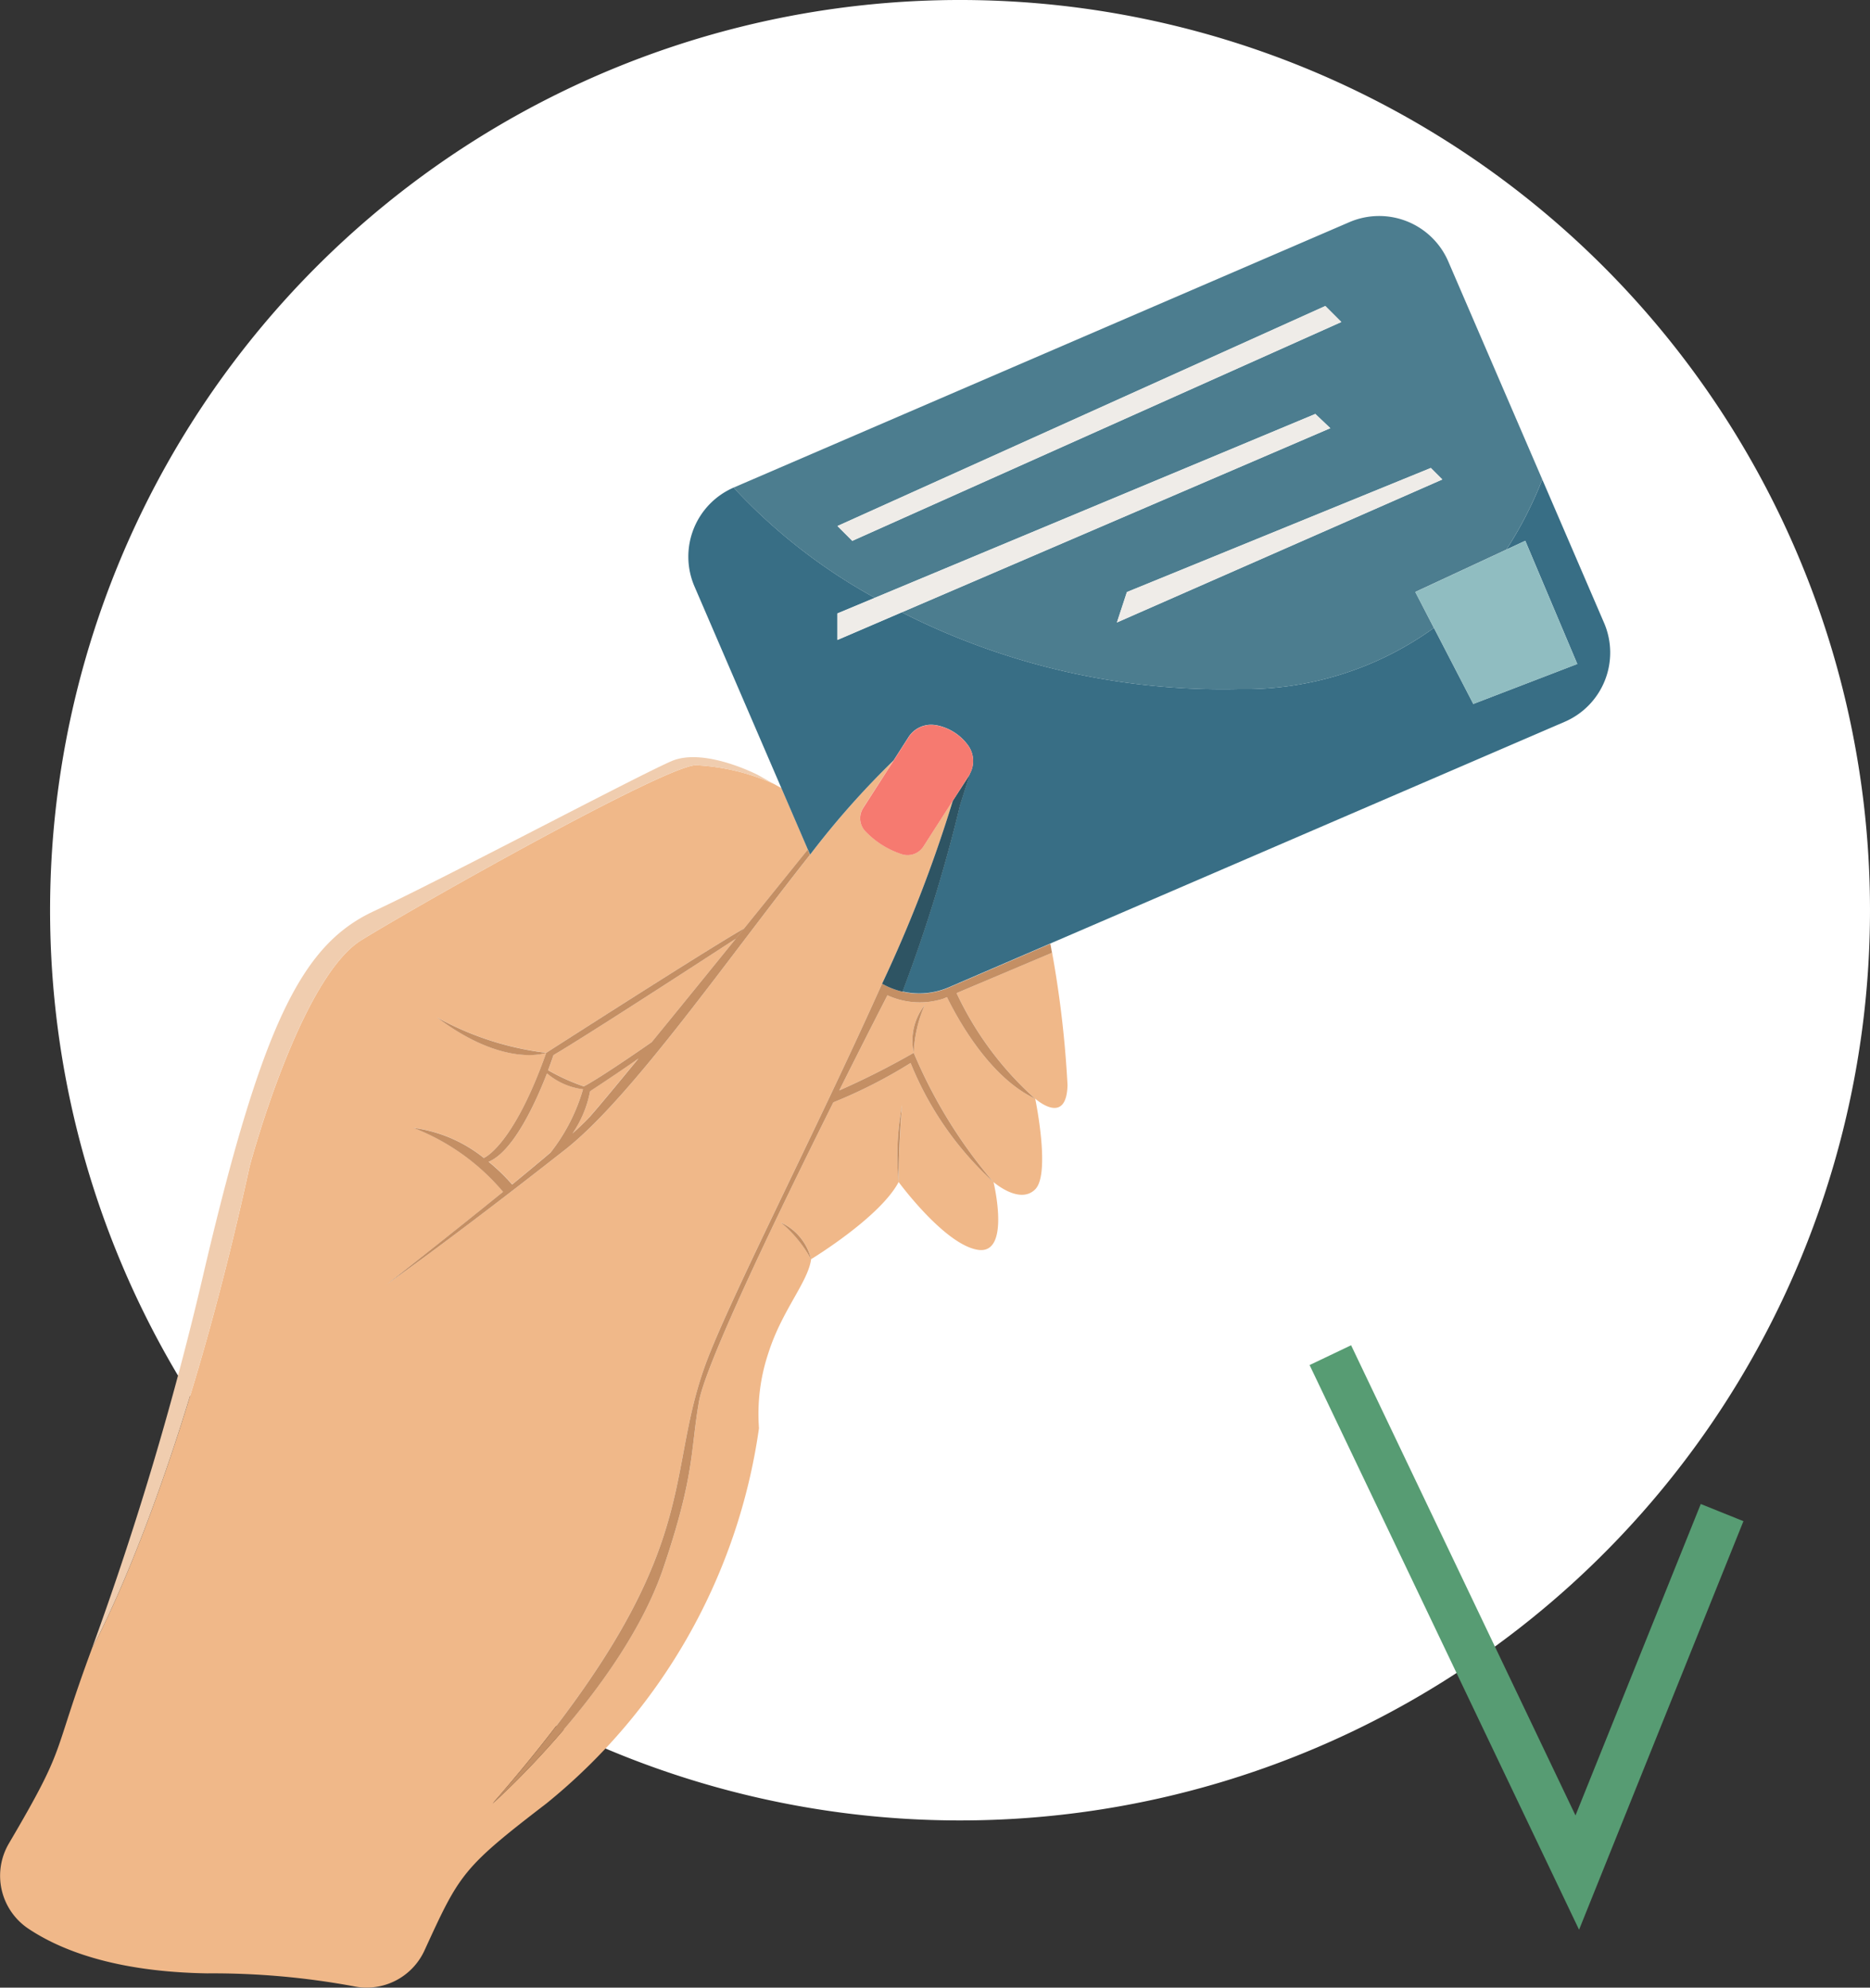 <svg xmlns="http://www.w3.org/2000/svg" xmlns:xlink="http://www.w3.org/1999/xlink" width="88.944" height="94.512" viewBox="0 0 88.944 94.512">
  <rect x="0" y="0" width="88.944" height="94.512" fill="#333333" stroke="none"/>
  <defs>
    <clipPath id="clip-path">
      <rect id="長方形_19372" data-name="長方形 19372" width="88.944" height="94.512" transform="translate(0 0)" fill="none"/>
    </clipPath>
  </defs>
  <g id="point_img8" transform="translate(0 0.004)">
    <g id="グループ_37625" data-name="グループ 37625" transform="translate(0 -0.004)" clip-path="url(#clip-path)">
      <path id="パス_36135" data-name="パス 36135" d="M50.087,43.277A43.281,43.281,0,1,1,93.368,86.558,43.281,43.281,0,0,1,50.087,43.277" transform="translate(-47.705 0.004)" fill="#fff"/>
      <path id="パス_36136" data-name="パス 36136" d="M491.757,1077.077a8.856,8.856,0,0,0,1.543-3.009,3.243,3.243,0,0,1-1.714-.754c-.508,1.313-1.576,3.706-2.774,4.2h0a9.21,9.21,0,0,1,1.118,1.078c.652-.533,1.278-1.052,1.828-1.52Z" transform="translate(-465.568 -1022.277)" fill="#f0b889"/>
      <path id="パス_36137" data-name="パス 36137" d="M50.035,769.677,45.5,771.594a15.593,15.593,0,0,0,3.736,5.022c-2.175-1.012-3.7-3.827-4.193-4.829l-.168.071a3.7,3.7,0,0,1-2.664-.159s-.979,1.9-2.291,4.523a37.433,37.433,0,0,0,3.541-1.789,2.719,2.719,0,0,1,.521-2.268,6.282,6.282,0,0,0-.521,2.268,23.4,23.4,0,0,0,3.793,6.148,15.49,15.49,0,0,1-3.941-5.664,23.6,23.6,0,0,1-3.675,1.872c-2.5,5.011-5.973,12.192-6.381,14.171-.426,2.386-.177,3.446-1.694,7.94-1.934,5.726-8.13,11.229-8.13,11.229,10.239-11.75,8.055-15.171,10.113-20.847,1.1-3.046,5.269-11.122,8.41-18.138a64.792,64.792,0,0,0,3.364-8.7l-1.386,2.16a.9.9,0,0,1-1.022.389,4.17,4.17,0,0,1-1.788-1.136.9.9,0,0,1-.062-1.081l1.44-2.243a40.158,40.158,0,0,0-3.971,4.481c-3.9,4.912-8.471,11.533-11.653,14.028-5.5,4.313-8.478,6.4-8.478,6.4s2.889-2.249,5.529-4.4A10.575,10.575,0,0,0,19.663,778a6.756,6.756,0,0,1,3.352,1.431s1.383-.539,2.969-5c0,0-1.983.744-5.206-1.686a14.243,14.243,0,0,0,5.206,1.686s7.746-4.969,9.4-5.906l-.395.488s-6.973,4.542-8.659,5.525c0,0-.092.285-.258.721a9.77,9.77,0,0,0,1.7.77c.855-.446,3.228-2.106,3.228-2.106,3.116-3.809,7.426-9.158,7.426-9.158l-1.257-2.916-.36-.2a10.31,10.31,0,0,0-3.725-.892c-1.56.1-12.934,6.5-15.882,8.311s-5.326,10.758-5.326,10.758c-3.424,15.7-7.5,22.927-7.5,22.927-1.977,5.333-1.136,4.49-3.953,9.277a3.027,3.027,0,0,0,.93,4.054c1.543,1.03,4.159,2.051,8.5,2.123a36.84,36.84,0,0,1,6.934.607,3.027,3.027,0,0,0,3.4-1.69c1.668-3.633,1.785-3.915,5.8-6.994A28,28,0,0,0,36.1,792.283a9.113,9.113,0,0,1,.446-3.57c.645-2.033,1.884-3.371,2.033-4.462A6.118,6.118,0,0,0,37.14,782.5a2.577,2.577,0,0,1,1.438,1.748s3.266-1.979,4.162-3.664a13.3,13.3,0,0,1,.164-3.661s-.161,1.958-.161,3.656c0,0,2.181,2.975,3.768,3.223s.744-3.223.744-3.223,1.239,1.091,1.983.347,0-4.313,0-4.313,1.487,1.339,1.537-.645a49.854,49.854,0,0,0-.813-6.723h0Z" transform="translate(0 -724.373)" fill="#f0b889"/>
      <path id="パス_36138" data-name="パス 36138" d="M573.5,1059.977a5.3,5.3,0,0,1-.836,2.01c.349-.314.621-.574.786-.758.351-.39,1.234-1.452,2.346-2.807-.865.621-2.3,1.555-2.3,1.555" transform="translate(-545.433 -1008.093)" fill="#f0b889"/>
      <path id="パス_36139" data-name="パス 36139" d="M104.774,765.832c2.948-1.807,14.322-8.216,15.882-8.311a10.309,10.309,0,0,1,3.725.892l-.737-.417s-2.565-1.339-4.127-.669-10.82,5.577-14.166,7.139-5.243,5.131-8.031,16.955a154.187,154.187,0,0,1-5.373,18.1s4.078-7.223,7.5-22.927c0,0,2.378-8.951,5.326-10.758" transform="translate(-87.575 -721.136)" fill="#f0cdaf"/>
      <path id="パス_36140" data-name="パス 36140" d="M897.834,1105.2a13.3,13.3,0,0,0-.164,3.661c0,.01,0,.009,0,0,0-1.7.161-3.656.161-3.656" transform="translate(-854.931 -1052.645)" fill="#c48f64"/>
      <path id="パス_36141" data-name="パス 36141" d="M781.047,1222.493a6.116,6.116,0,0,1,1.438,1.748,2.577,2.577,0,0,0-1.438-1.748" transform="translate(-743.908 -1164.363)" fill="#c48f64"/>
      <path id="パス_36142" data-name="パス 36142" d="M913.551,1007.373a6.281,6.281,0,0,1,.521-2.268,2.719,2.719,0,0,0-.521,2.268" transform="translate(-870.09 -957.311)" fill="#c48f64"/>
      <path id="パス_36143" data-name="パス 36143" d="M442.186,1019.042a14.242,14.242,0,0,1-5.206-1.686c3.223,2.429,5.206,1.686,5.206,1.686" transform="translate(-416.201 -968.98)" fill="#c48f64"/>
      <path id="パス_36144" data-name="パス 36144" d="M502.895,963.776c-2.057,5.677.126,9.1-10.113,20.847,0,0,6.2-5.5,8.13-11.229,1.517-4.494,1.268-5.554,1.694-7.94.408-1.98,3.882-9.161,6.381-14.172a23.6,23.6,0,0,0,3.675-1.872,15.49,15.49,0,0,0,3.941,5.664,23.4,23.4,0,0,1-3.793-6.148,37.418,37.418,0,0,1-3.541,1.789c1.312-2.623,2.291-4.523,2.291-4.523a3.7,3.7,0,0,0,2.664.159l.168-.071c.489,1,2.019,3.817,4.193,4.829a15.593,15.593,0,0,1-3.736-5.022l4.535-1.917-.075-.429-4.824,2.079a3.546,3.546,0,0,1-2.207.2,3.619,3.619,0,0,1-.974-.38c-3.141,7.016-7.306,15.092-8.41,18.138" transform="translate(-469.35 -898.865)" fill="#c48f64"/>
      <path id="パス_36145" data-name="パス 36145" d="M732.044,486.3l-2.946-6.837a18.6,18.6,0,0,1-1.709,3.335l.9-.419,2.473,5.857-4.945,1.9-1.873-3.617a15.363,15.363,0,0,1-9.254,2.911,33.717,33.717,0,0,1-16.059-3.65l-3.056,1.313V485.83l1.776-.741a26.669,26.669,0,0,1-6.716-5.24,3.58,3.58,0,0,0-1.866,4.691l4.138,9.6,1.257,2.916.107.249a40.144,40.144,0,0,1,3.971-4.481l.7-1.094a1.279,1.279,0,0,1,1.282-.589l.016,0a2.421,2.421,0,0,1,1.567.994,1.268,1.268,0,0,1,.07,1.307h0l-.477,1.506a72.519,72.519,0,0,1-2.734,8.86,3.546,3.546,0,0,0,2.207-.2l4.824-2.079h0l24.477-10.548a3.581,3.581,0,0,0,1.866-4.691" transform="translate(-655.741 -456.664)" fill="#386e85"/>
      <path id="パス_36146" data-name="パス 36146" d="M740.527,234.1l20.953-8.741.713.677-20.386,8.757a33.717,33.717,0,0,0,16.059,3.65,15.363,15.363,0,0,0,9.254-2.911l-.885-1.709,4.331-2.014a18.6,18.6,0,0,0,1.709-3.335L767.8,218.1a3.581,3.581,0,0,0-4.691-1.866l-29.3,12.627a26.67,26.67,0,0,0,6.716,5.24m26.448-6.173.547.547-15.478,6.8.475-1.446Zm-5.02-7.7.761.761-23.26,10.406-.705-.705Z" transform="translate(-698.918 -205.675)" fill="#4c7d8f"/>
      <path id="パス_36147" data-name="パス 36147" d="M861.666,306.716l-.761-.761-23.2,10.461.705.705Z" transform="translate(-797.867 -291.407)" fill="#efece8"/>
      <path id="パス_36148" data-name="パス 36148" d="M860.429,413.955,839.476,422.7l-1.776.741V424.7l3.056-1.313,20.386-8.757Z" transform="translate(-797.867 -394.271)" fill="#efece8"/>
      <path id="パス_36149" data-name="パス 36149" d="M1416.585,544.931l1.873,3.617,4.945-1.9-2.473-5.857-.9.419-4.331,2.014Z" transform="translate(-1348.383 -515.074)" fill="#90bdc1"/>
      <path id="パス_36150" data-name="パス 36150" d="M1117.267,475.3l15.478-6.8-.547-.547-14.456,5.9Z" transform="translate(-1064.141 -445.703)" fill="#efece8"/>
      <path id="パス_36151" data-name="パス 36151" d="M885.692,774.905a64.787,64.787,0,0,1-3.364,8.7,3.62,3.62,0,0,0,.974.38,72.516,72.516,0,0,0,2.734-8.86l.477-1.506h0c-.02.039-.041.077-.065.114Z" transform="translate(-840.373 -736.829)" fill="#2e5463"/>
      <path id="パス_36152" data-name="パス 36152" d="M399.532,858.7s-2.373,1.66-3.228,2.106a9.77,9.77,0,0,1-1.7-.77c.165-.436.258-.721.258-.721,1.686-.984,8.659-5.525,8.659-5.525l.395-.488c-1.655.936-9.4,5.906-9.4,5.906-1.586,4.462-2.969,5-2.969,5a6.756,6.756,0,0,0-3.352-1.431,10.574,10.574,0,0,1,4.265,3.041c-2.641,2.147-5.529,4.4-5.529,4.4s2.975-2.082,8.478-6.4c3.182-2.494,7.757-9.116,11.653-14.027l-.107-.248S402.648,854.892,399.532,858.7Zm-7.754,5.687h0c1.2-.5,2.266-2.891,2.774-4.2a3.244,3.244,0,0,0,1.714.754,8.856,8.856,0,0,1-1.543,3.009h0c-.55.468-1.176.986-1.828,1.52a9.189,9.189,0,0,0-1.117-1.078m4.774-2.106c-.166.184-.437.444-.786.758a5.3,5.3,0,0,0,.836-2.01s1.431-.934,2.3-1.555c-1.111,1.354-1.995,2.417-2.346,2.807" transform="translate(-368.535 -809.147)" fill="#c48f64"/>
      <path id="パス_36153" data-name="パス 36153" d="M860.542,729.805a4.17,4.17,0,0,0,1.788,1.136.9.9,0,0,0,1.022-.389l1.386-2.16.755-1.176c.024-.037.045-.075.065-.114a1.268,1.268,0,0,0-.07-1.307,2.422,2.422,0,0,0-1.567-.994l-.016,0a1.279,1.279,0,0,0-1.282.589l-.7,1.094-1.44,2.243a.9.9,0,0,0,.062,1.081" transform="translate(-819.419 -690.317)" fill="#f67a70"/>
      <path id="パス_36154" data-name="パス 36154" d="M1322.761,1373.023l-12.817-26.85,1.974-.942,10.673,22.357,5.959-14.809,2.029.817Z" transform="translate(-1247.655 -1281.264)" fill="#579c73"/>
    </g>
  </g>
</svg>
